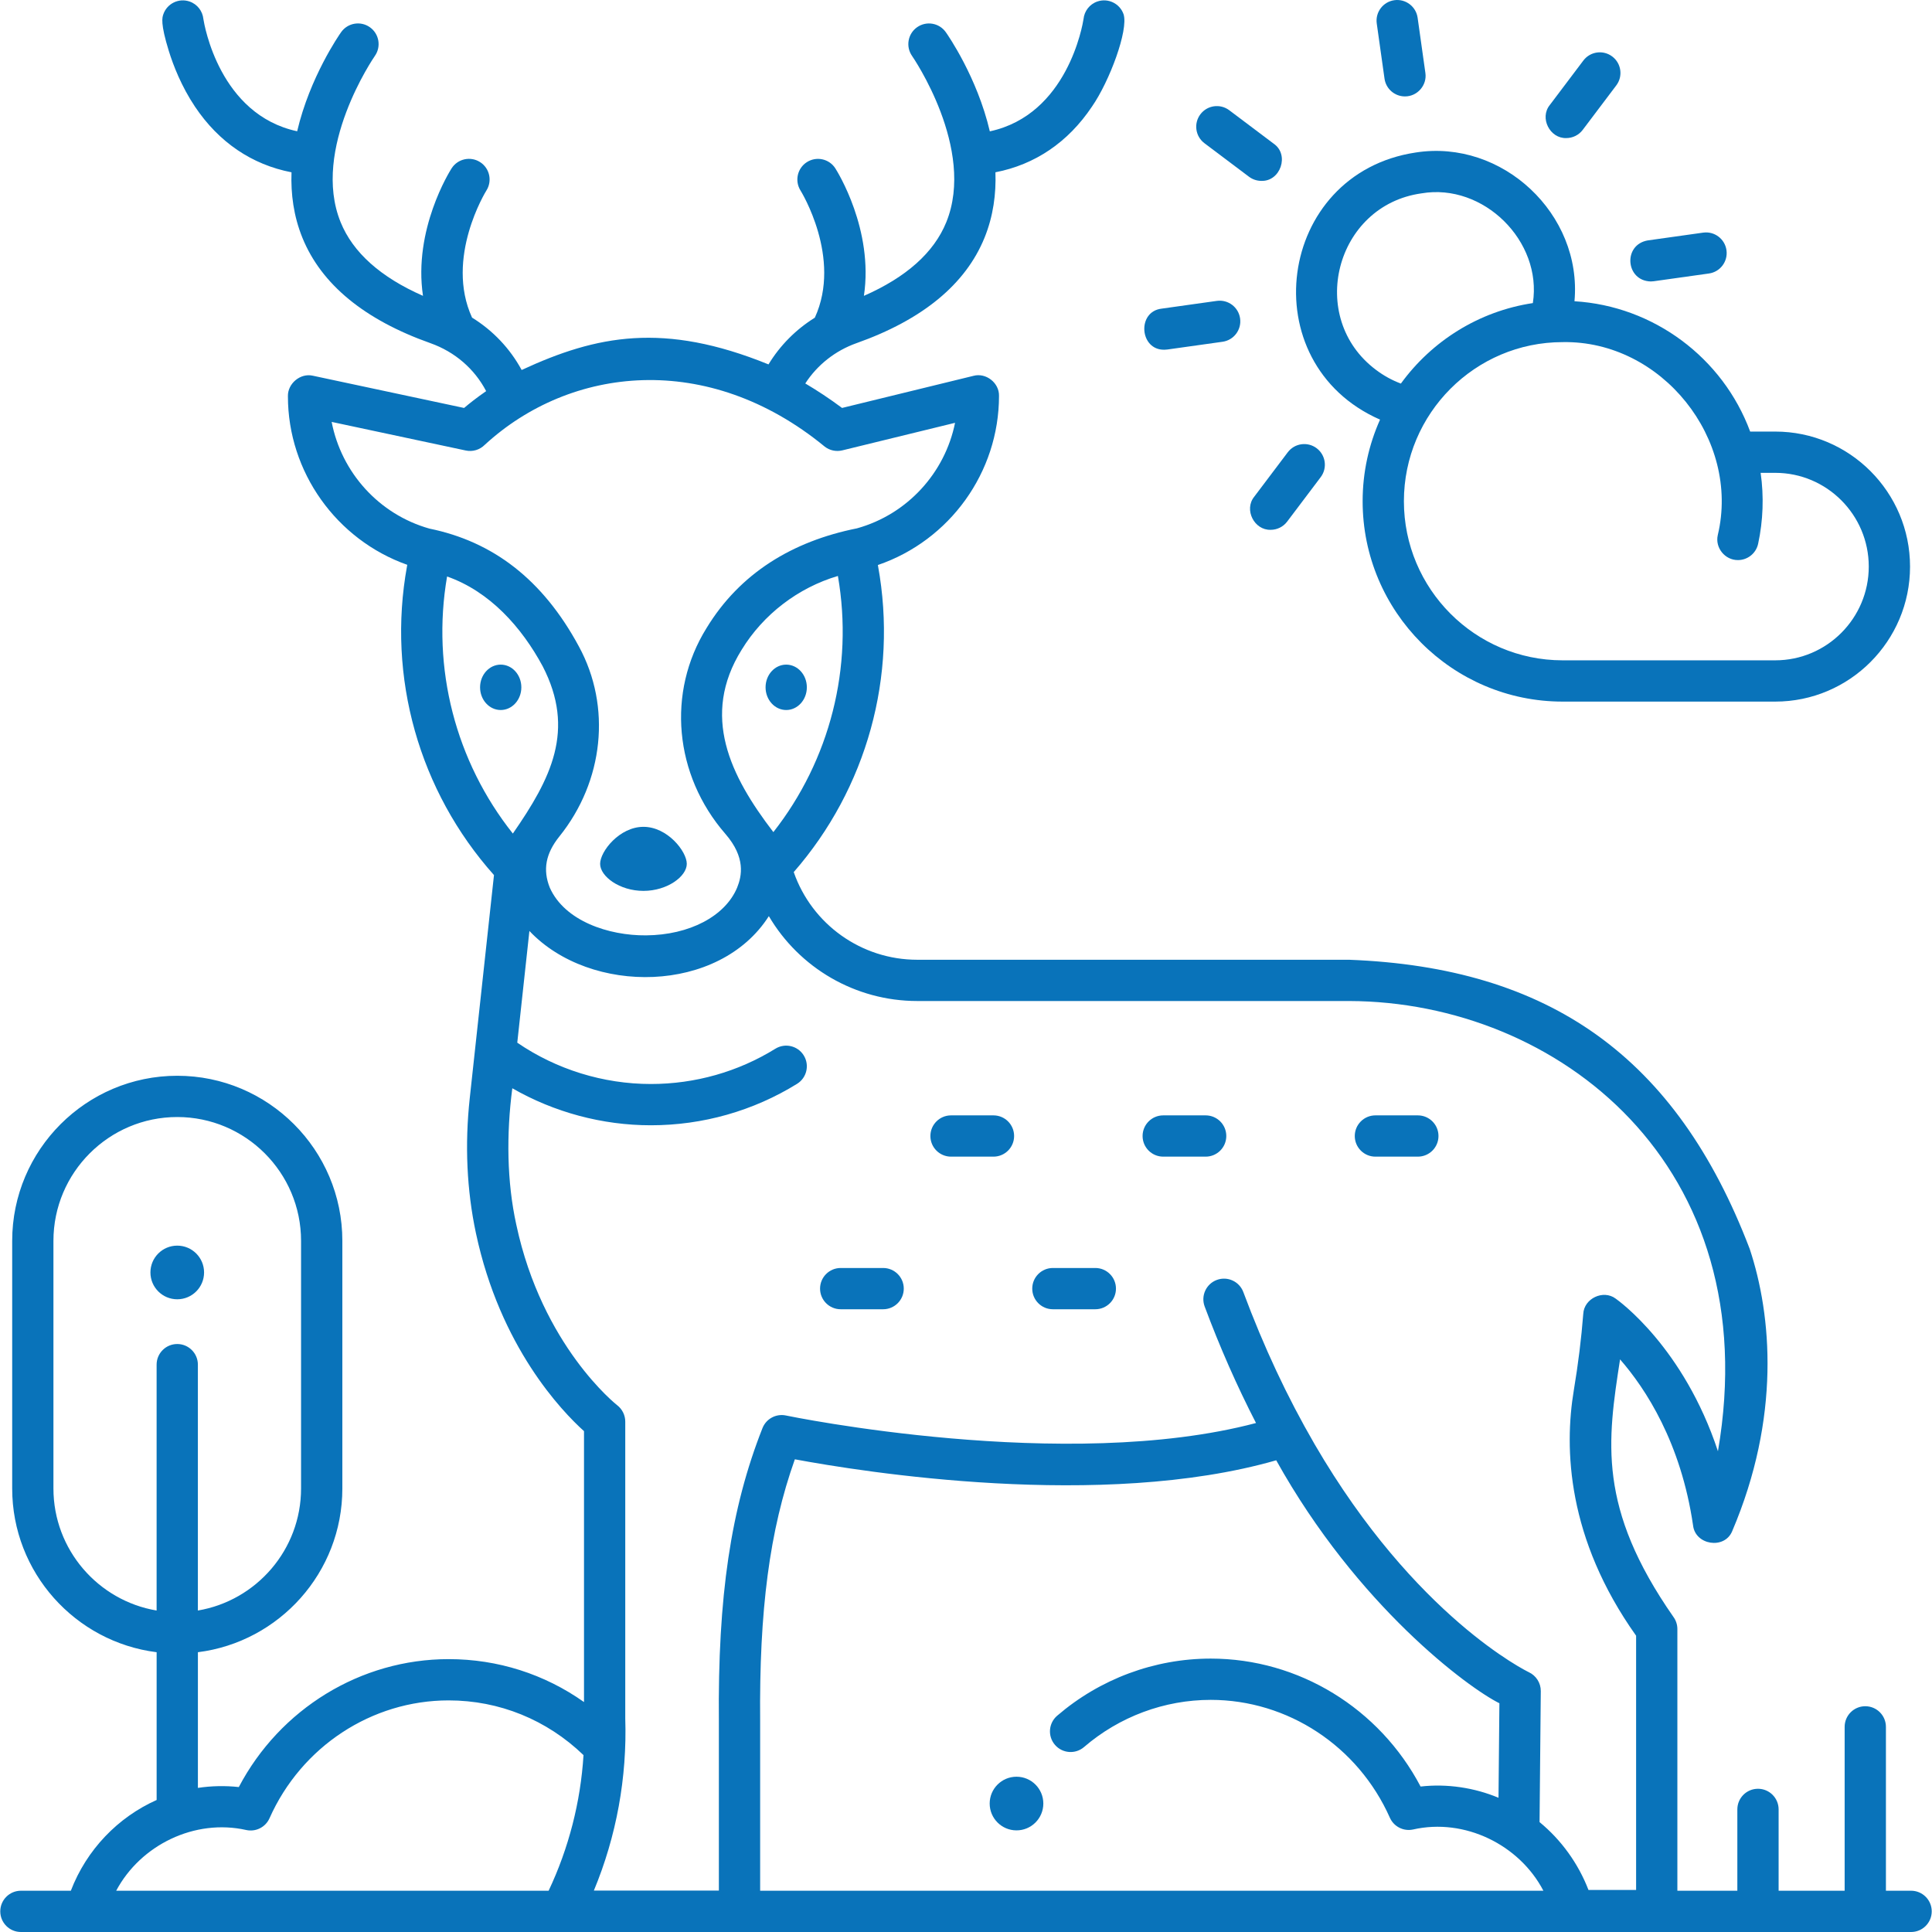 <?xml version="1.0" encoding="utf-8"?>
<!-- Generator: Adobe Illustrator 14.0.0, SVG Export Plug-In . SVG Version: 6.00 Build 43363)  -->
<!DOCTYPE svg PUBLIC "-//W3C//DTD SVG 1.1//EN" "http://www.w3.org/Graphics/SVG/1.1/DTD/svg11.dtd">
<svg version="1.1" id="Layer_1" xmlns="http://www.w3.org/2000/svg" xmlns:xlink="http://www.w3.org/1999/xlink" x="0px" y="0px"
	 width="512px" height="512px" viewBox="0 0 512 512" enable-background="new 0 0 512 512" xml:space="preserve">
<g>
	<g>
		<g>
			<g>
				<circle fill="#0973BA" cx="46.973" cy="337.215" r="7.109"/>
			</g>
			<g>
				<g>
					<circle fill="#0973BA" cx="269.384" cy="477.958" r="7.109"/>
				</g>
				<g>
					<g>
						<path fill="#0973BA" d="M263.281,306.523h-11.247c-3.02,0-5.469-2.448-5.469-5.469c0-3.021,2.449-5.469,5.469-5.469h11.247
							c3.02,0,5.469,2.447,5.469,5.469C268.75,304.075,266.301,306.523,263.281,306.523z"/>
					</g>
					<g>
						<path fill="#0973BA" d="M319.513,306.523h-11.246c-3.021,0-5.469-2.448-5.469-5.469c0-3.021,2.448-5.469,5.469-5.469h11.246
							c3.02,0,5.469,2.447,5.469,5.469C324.981,304.075,322.532,306.523,319.513,306.523z"/>
					</g>
					<g>
						<path fill="#0973BA" d="M375.745,306.523h-11.247c-3.02,0-5.469-2.448-5.469-5.469c0-3.021,2.449-5.469,5.469-5.469h11.247
							c3.02,0,5.468,2.447,5.468,5.469C381.213,304.075,378.765,306.523,375.745,306.523z"/>
					</g>
					<g>
						<path fill="#0973BA" d="M234.041,346.966h-11.247c-3.02,0-5.469-2.448-5.469-5.468c0-3.021,2.449-5.469,5.469-5.469h11.247
							c3.02,0,5.469,2.447,5.469,5.469C239.509,344.518,237.06,346.966,234.041,346.966z"/>
					</g>
					<g>
						<path fill="#0973BA" d="M290.272,346.966h-11.247c-3.02,0-5.469-2.448-5.469-5.468c0-3.021,2.449-5.469,5.469-5.469h11.247
							c3.02,0,5.469,2.447,5.469,5.469C295.741,344.518,293.292,346.966,290.272,346.966z"/>
					</g>
				</g>
			</g>
			<g>
				<path fill="#0973BA" d="M506.459,501.063h-6.67v-43.427c0-3.021-2.449-5.468-5.469-5.468s-5.469,2.447-5.469,5.468v43.427
					h-17.499v-21.552c0-3.021-2.449-5.469-5.469-5.469s-5.469,2.447-5.469,5.469v21.552h-15.892v-69.346
					c0-1.164-0.372-2.3-1.061-3.238c-20.177-28.943-17.47-46.623-14.129-68.23c6.758,7.746,16.139,22.03,19.349,44.012
					c0.589,5.207,8.278,6.407,10.337,1.586c12.907-30.23,10.525-57.266,4.67-74.881c-19.472-50.982-53.106-74.585-106.149-76.62
					H243.086c-14.841,0-27.927-9.422-32.739-23.23c19.325-22.146,27.654-51.961,22.337-81.16l-0.041-0.218
					c19.031-6.501,32.104-24.55,32.104-44.824c0.089-3.441-3.445-6.212-6.766-5.313l-34.827,8.508
					c-3.293-2.452-6.542-4.597-9.745-6.489c3.165-4.888,7.92-8.675,13.567-10.678c17.502-6.205,28.917-15.603,33.928-27.932
					c2.335-5.747,3.099-11.648,2.895-17.352c10.478-2.026,19.244-7.947,25.566-17.383c4.697-6.762,9.713-20.31,8.398-24.482
					c-0.981-2.858-4.098-4.38-6.949-3.395c-2.087,0.716-3.462,2.573-3.666,4.634c-0.246,1.593-4.277,25.366-24.836,29.778
					c-3.362-14.383-11.15-25.551-11.672-26.29c-1.743-2.458-5.14-3.037-7.605-1.303c-2.464,1.735-3.056,5.142-1.33,7.611
					c0.17,0.245,16.966,24.627,9.068,44.061c-3.266,8.038-10.604,14.585-21.831,19.516c2.625-17.544-7.073-33.008-7.574-33.79
					c-1.626-2.535-4.988-3.268-7.531-1.653c-2.542,1.618-3.291,4.995-1.685,7.543c0.113,0.18,11.046,17.853,3.786,33.683
					c-5.013,3.118-9.226,7.361-12.278,12.382c-27.735-11.276-45.532-7.739-65.417,1.479c-3.091-5.694-7.606-10.457-13.146-13.879
					c-7.242-15.823,3.681-33.487,3.789-33.656c1.628-2.544,0.887-5.926-1.657-7.554c-2.544-1.627-5.926-0.887-7.554,1.657
					c-0.501,0.782-10.197,16.25-7.581,33.784c-11.224-4.931-18.559-11.477-21.825-19.513c-7.88-19.389,8.828-43.718,9.068-44.061
					c1.733-2.465,1.146-5.87-1.317-7.611c-2.468-1.744-5.88-1.159-7.622,1.31c-0.521,0.737-8.281,11.899-11.649,26.26
					C58.193,30.378,54.143,6.629,53.897,5.032c-0.206-2.063-1.58-3.918-3.667-4.634c-2.854-0.982-5.966,0.538-6.948,3.395
					c-0.286,0.833-0.818,2.381,1.458,9.719c1.159,3.738,3.304,9.335,6.94,14.764c6.323,9.439,15.092,15.362,25.574,17.385
					c-0.207,5.706,0.554,11.607,2.887,17.349c5.01,12.33,16.425,21.729,33.928,27.933c6.488,2.3,11.695,6.833,14.766,12.71
					c-2.504,1.728-4.477,3.294-5.846,4.459l-40.08-8.545c-3.301-0.764-6.699,2.075-6.608,5.454c0,20.085,12.862,38.02,31.629,44.66
					l-0.058,0.31c-5.376,29.515,3.219,59.69,23.038,81.912l-6.421,59.114c-1.342,12.351-0.79,24.396,1.64,35.798
					c6.428,30.153,22.728,47.129,28.638,52.453v71.794c-10.452-7.396-22.835-11.378-35.869-11.378
					c-23.32,0-44.712,13.176-55.612,33.905c-3.592-0.397-7.294-0.319-10.841,0.22v-35.956c21.549-2.701,38.28-21.125,38.28-43.394
					v-65.622c0-24.123-19.625-43.749-43.748-43.749c-24.123,0-43.749,19.626-43.749,43.749v65.622
					c0,22.269,16.73,40.693,38.28,43.394v39.161c-10.256,4.583-18.56,13.16-22.736,24.049H5.541c-3.02,0-5.468,2.448-5.468,5.469
					s2.449,5.469,5.468,5.469h500.918c3.02,0,5.469-2.448,5.469-5.469S509.479,501.063,506.459,501.063L506.459,501.063z
					 M14.161,394.458v-65.622c0-18.093,14.719-32.812,32.812-32.812s32.811,14.719,32.811,32.812v65.622
					c0,16.229-11.846,29.734-27.343,32.347v-65.158c0-3.021-2.449-5.469-5.468-5.469c-3.02,0-5.469,2.448-5.469,5.469v65.158
					C26.007,424.192,14.161,410.687,14.161,394.458z M145.391,501.063H30.792c6.468-12.16,20.864-19.16,34.487-16.086
					c2.529,0.543,5.095-0.76,6.146-3.126c8.433-18.972,27.065-31.229,47.468-31.229c13.43,0,26.032,5.137,35.743,14.501
					C153.864,477.553,150.723,489.781,145.391,501.063L145.391,501.063z M204.95,220.517c-11.503-14.972-19.231-30.887-8.419-48.299
					c5.739-9.397,14.966-16.463,25.521-19.583C226.255,176.822,219.923,201.459,204.95,220.517z M87.893,111.81l35.541,7.579
					c1.813,0.388,3.697-0.17,5.006-1.481c22.7-20.896,59.1-25.023,90.117,0.446c1.319,1.028,3.038,1.394,4.66,0.999l29.882-7.302
					c-2.669,13.238-12.614,24.245-25.992,27.965c-17.108,3.419-31.022,11.891-39.861,26.419
					c-10.589,17.006-8.59,38.922,4.973,54.534c5.443,6.266,4.376,11.18,3.125,14.27c-3.179,7.588-12.647,12.549-24.122,12.641
					c-9.915,0.09-21.598-3.804-25.525-12.651c-1.893-4.735-1.085-9.044,2.54-13.555c11.787-14.669,13.826-34.423,5.194-50.324
					c-9.62-17.846-22.863-27.838-39.605-31.259C100.417,136.315,90.472,125.196,87.893,111.81z M118.481,152.774
					c11.332,3.985,19.754,13.438,25.338,23.795c8.737,16.926,2.229,29.706-7.907,44.332
					C120.743,201.819,114.292,177.064,118.481,152.774L118.481,152.774z M201.447,501.063v-44.796
					c-0.273-29.559,2.495-50.707,9.197-69.536c17.698,3.297,81.346,13.545,127.566,0.261c21.538,38.661,50.914,60.309,59.146,64.389
					l-0.236,25.048c-6.343-2.663-13.642-3.782-20.65-2.979c-10.899-20.729-32.292-33.905-55.611-33.905
					c-14.896,0-29.353,5.379-40.707,15.145c-2.289,1.97-2.55,5.423-0.579,7.713c1.968,2.289,5.422,2.548,7.711,0.58
					c9.37-8.062,21.294-12.5,33.574-12.5c20.402,0,39.035,12.258,47.468,31.229c1.051,2.363,3.615,3.665,6.144,3.124
					c13.663-3.104,28.185,4.029,34.542,16.229H201.447z M433.587,500.861h-12.623c-2.702-7.005-7.184-13.229-12.966-17.988
					l0.327-34.71c0.02-2.138-1.223-4.098-3.157-5.007c-0.308-0.146-30.078-14.539-56.762-60.391
					c-7.356-12.693-13.474-25.805-18.912-40.351c-1.056-2.831-4.208-4.269-7.034-3.214c-2.83,1.055-4.269,4.205-3.214,7.034
					c4.038,10.833,8.603,21.165,13.61,30.882c-50.356,13.348-123.81-1.833-124.577-1.994c-2.608-0.545-5.235,0.864-6.214,3.346
					c-8.407,21.306-11.864,44.603-11.555,77.85v44.702h-33.13c5.991-14.395,8.828-30.037,8.32-45.621v-78.661
					c0-1.693-0.799-3.303-2.14-4.338c-0.198-0.153-19.875-15.669-26.739-47.865c-2.497-11.359-2.65-23.935-1.053-36.131
					c11.083,6.364,23.829,9.807,36.726,9.807c13.735,0,27.129-3.799,38.736-10.984c2.568-1.59,3.361-4.96,1.772-7.528
					c-1.59-2.569-4.96-3.362-7.528-1.771c-9.876,6.113-21.281,9.346-32.979,9.346c-12.635,0-25.091-3.875-35.413-10.953
					l3.215-29.601c16.179,17.095,50.31,16.694,63.454-3.931c8.036,13.669,22.864,22.493,39.335,22.493h114.469
					c55.187,0.177,110.763,43.442,97.716,119.313c-9.061-27.469-26.228-39.832-27.093-40.44c-3.285-2.468-8.405-0.056-8.598,4.046
					c-0.514,6.567-1.353,13.353-2.494,20.17c-2.604,15.561-1.793,39.368,16.499,65.111v67.379H433.587z"/>
				<g>
					<g>
						<g>
							<g>
								<g>
									<ellipse fill="#0973BA" cx="132.693" cy="182.147" rx="5.469" ry="6.015"/>
								</g>
							</g>
						</g>
					</g>
					<g>
						<g>
							<g>
								<g>
									<ellipse fill="#0973BA" cx="208.353" cy="182.147" rx="5.469" ry="6.015"/>
								</g>
							</g>
						</g>
					</g>
				</g>
				<g>
					<path fill="#0973BA" d="M182.006,228.93c0-3.31-5.142-9.811-11.484-9.811c-6.343,0-11.484,6.5-11.484,9.811
						s5.141,7.164,11.484,7.164C176.865,236.093,182.006,232.239,182.006,228.93z"/>
				</g>
			</g>
		</g>
	</g>
	<g>
		<g>
			<path fill="#0973BA" d="M372.319,25.551c-2.683,0-5.024-1.975-5.408-4.708l-2.057-14.613c-0.421-2.991,1.664-5.756,4.654-6.177
				c2.982-0.42,5.756,1.664,6.176,4.652l2.056,14.613C378.228,22.58,375.609,25.576,372.319,25.551z"/>
		</g>
		<g>
			<path fill="#0973BA" d="M334.275,47.933c-1.145,0-2.299-0.358-3.284-1.099l-11.801-8.881c-2.413-1.816-2.896-5.244-1.081-7.657
				c1.815-2.414,5.243-2.897,7.658-1.082l11.801,8.881C341.787,41.039,339.313,48.124,334.275,47.933L334.275,47.933z"/>
		</g>
		<g>
			<path fill="#0973BA" d="M308.586,92.679c-6.579,0.156-7.352-10.107-0.754-10.885l14.633-2.054
				c3.012-0.414,5.756,1.666,6.175,4.656c0.42,2.99-1.663,5.755-4.654,6.175l-14.633,2.054
				C309.094,92.661,308.837,92.679,308.586,92.679L308.586,92.679z"/>
		</g>
		<g>
			<path fill="#0973BA" d="M336.738,140.406c-4.346,0.132-7.13-5.329-4.36-8.763l8.892-11.785c1.818-2.409,5.247-2.892,7.659-1.071
				c2.411,1.819,2.892,5.248,1.071,7.659l-8.892,11.785C340.034,139.655,338.396,140.406,336.738,140.406z"/>
		</g>
		<g>
			<path fill="#0973BA" d="M415.071,36.592c-4.347,0.132-7.13-5.329-4.36-8.763l8.892-11.785c1.817-2.412,5.246-2.892,7.659-1.072
				c2.41,1.819,2.891,5.248,1.07,7.658l-8.892,11.785C418.366,35.841,416.729,36.592,415.071,36.592z"/>
		</g>
		<g>
			<path fill="#0973BA" d="M437.48,74.589c-6.726-0.148-7.439-9.788-0.753-10.885l14.632-2.054c2.988-0.42,5.755,1.663,6.175,4.655
				c0.42,2.991-1.664,5.756-4.655,6.175l-14.632,2.054C437.989,74.571,437.732,74.589,437.48,74.589L437.48,74.589z"/>
		</g>
		<path fill="#0973BA" d="M470.461,114.371h-6.647c-7.267-19.615-25.645-33.285-46.56-34.537
			c2.095-23.088-19.138-43.014-42.053-39.422c-36.931,5.528-43.626,55.801-9.476,70.792c-2.956,6.611-4.613,13.926-4.613,21.626
			c0,29.279,23.777,53.101,53.004,53.101l0.054-0.001c0.037,0,0.074,0.001,0.112,0.001h56.179c19.695,0,35.719-16.05,35.719-35.78
			S490.156,114.371,470.461,114.371z M364.661,98.025c-18.474-13.829-10.791-43.618,12.064-46.784
			c16.364-2.806,32.053,12.655,29.497,29.08c-14.332,2.154-26.798,10.08-34.973,21.33C368.921,100.78,366.704,99.567,364.661,98.025
			L364.661,98.025z M470.461,174.993h-55.963c-0.089-0.003-0.177-0.004-0.268-0.004l-0.16,0.004
			c-23.174-0.025-42.021-18.93-42.021-42.163c0-23.249,18.871-42.164,42.067-42.164c26.266-0.489,47.169,25.778,41.114,51.137
			c-0.77,3.355,1.918,6.662,5.351,6.625c2.521,0,4.786-1.752,5.341-4.315c1.328-6.121,1.556-12.603,0.665-18.804h3.874
			c13.665,0,24.781,11.144,24.781,24.842S484.126,174.993,470.461,174.993L470.461,174.993z"/>
	</g>
</g>
</svg>
